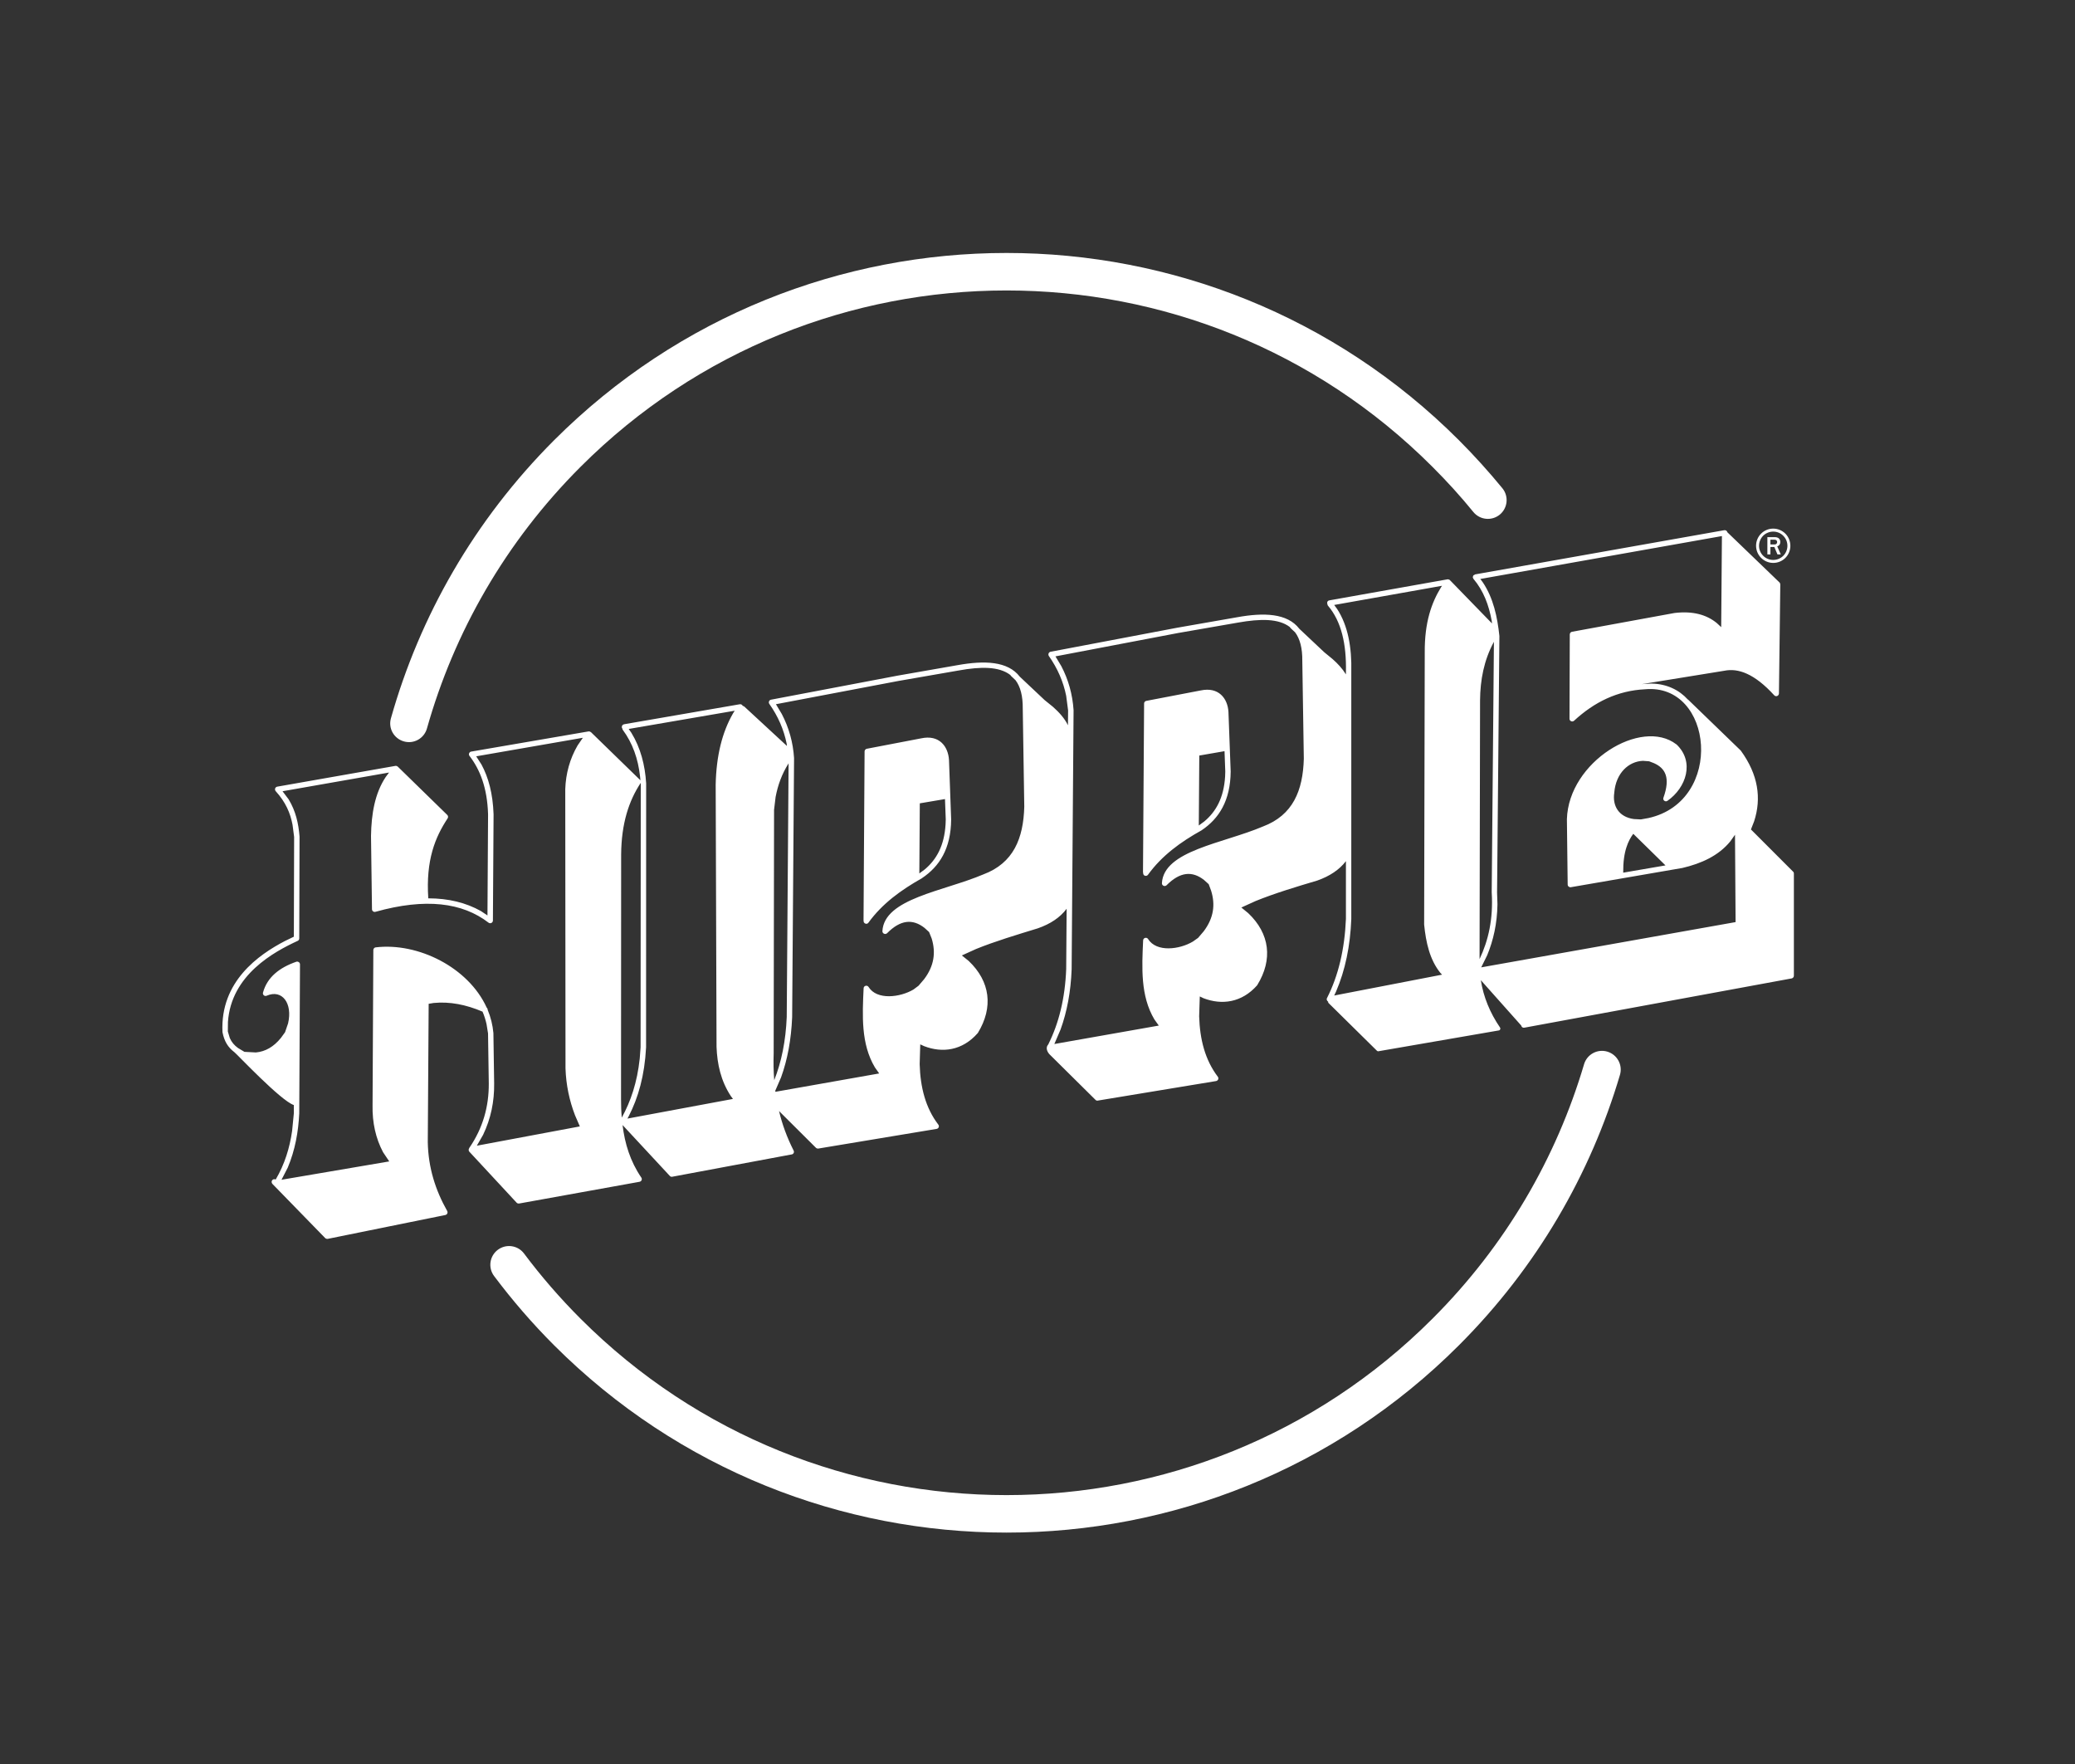 <?xml version="1.0" standalone="no"?>
<!DOCTYPE svg PUBLIC "-//W3C//DTD SVG 1.1//EN" "http://www.w3.org/Graphics/SVG/1.1/DTD/svg11.dtd">
<!--Generator: Xara Designer (www.xara.com), SVG filter version: 3.0.2.3-->
<svg stroke-width="0.501" stroke-linejoin="bevel" fill-rule="evenodd" xmlns:xlink="http://www.w3.org/1999/xlink" xmlns="http://www.w3.org/2000/svg" version="1.1" overflow="visible" width="75pt" height="63.75pt" viewBox="0 0 75 63.75">
 <rect x="0" y="0" width="75" height="63.75" fill="#333333" stroke="none"/>
 <defs>
  <marker id="DefaultArrow2" markerUnits="strokeWidth" viewBox="0 0 1 1" markerWidth="1" markerHeight="1" overflow="visible" orient="auto">
   <!-- REF_ARROW_STRAIGHT (-2) -->
   <g transform="scale(0.009)">
    <!-- 1/108 -->
    <path d="M -9 54 L -9 -54 L 117 0 z"/>
   </g>
  </marker>
  <marker id="DefaultArrow3" markerUnits="strokeWidth" viewBox="0 0 1 1" markerWidth="1" markerHeight="1" overflow="visible" orient="auto">
   <!-- REF_ARROW_ANGLED -->
   <g transform="scale(0.009)">
    <path d="M -27 54 L -9 0 L -27 -54 L 135 0 z"/>
   </g>
  </marker>
  <marker id="DefaultArrow4" markerUnits="strokeWidth" viewBox="0 0 1 1" markerWidth="1" markerHeight="1" overflow="visible" orient="auto">
   <!-- REF_ARROW_ROUNDED -->
   <g transform="scale(0.009)">
    <path d="M -9,0 L -9,-45 C -9,-51.708 2.808,-56.580 9,-54 L 117,-9 C 120.916,-7.369 126.000,-4.242 126,0 C 126,4.242 120.916,7.369 117,9 L 9,54 C 2.808,56.580 -9,51.708 -9,45 z"/>
   </g>
  </marker>
  <marker id="DefaultArrow5" markerUnits="strokeWidth" viewBox="0 0 1 1" markerWidth="1" markerHeight="1" overflow="visible" orient="auto">
   <!-- REF_ARROW_SPOT -->
   <g transform="scale(0.009)">
    <path d="M -54, 0 C -54,29.807 -29.807,54 0,54 C 29.807,54 54,29.807 54,0 C 54,-29.807 29.807,-54 0,-54 C -29.807,-54 -54,-29.807 -54,0 z"/>
   </g>
  </marker>
  <marker id="DefaultArrow6" markerUnits="strokeWidth" viewBox="0 0 1 1" markerWidth="1" markerHeight="1" overflow="visible" orient="auto">
   <!-- REF_ARROW_DIAMOND -->
   <g transform="scale(0.009)">
    <path d="M -63,0 L 0,63 L 63,0 L 0,-63 z"/>
   </g>
  </marker>
  <marker id="DefaultArrow7" markerUnits="strokeWidth" viewBox="0 0 1 1" markerWidth="1" markerHeight="1" overflow="visible" orient="auto">
   <!-- REF_ARROW_FEATHER -->
   <g transform="scale(0.009)">
    <path d="M 18,-54 L 108,-54 L 63,0 L 108,54 L 18, 54 L -36,0 z"/>
   </g>
  </marker>
  <marker id="DefaultArrow8" markerUnits="strokeWidth" viewBox="0 0 1 1" markerWidth="1" markerHeight="1" overflow="visible" orient="auto">
   <!-- REF_ARROW_FEATHER2 -->
   <g transform="scale(0.009)">
    <path d="M -36,0 L 18,-54 L 54,-54 L 18,-18 L 27,-18 L 63,-54 L 99,-54 L 63,-18 L 72,-18 L 108,-54 L 144,-54 L 90,0 L 144,54 L 108,54 L 72,18 L 63,18 L 99,54 L 63,54 L 27,18 L 18,18 L 54,54 L 18,54 z"/>
   </g>
  </marker>
  <marker id="DefaultArrow9" markerUnits="strokeWidth" viewBox="0 0 1 1" markerWidth="1" markerHeight="1" overflow="visible" orient="auto">
   <!-- REF_ARROW_HOLLOWDIAMOND -->
   <g transform="scale(0.009)">
    <path d="M 0,45 L -45,0 L 0, -45 L 45, 0 z M 0, 63 L-63, 0 L 0, -63 L 63, 0 z"/>
   </g>
  </marker>
  <filter id="StainedFilter">
   <feBlend mode="multiply" in2="BackgroundImage" in="SourceGraphic" result="blend"/>
   <feComposite in="blend" in2="SourceAlpha" operator="in" result="comp"/>
  </filter>
  <filter id="BleachFilter">
   <feBlend mode="screen" in2="BackgroundImage" in="SourceGraphic" result="blend"/>
   <feComposite in="blend" in2="SourceAlpha" operator="in" result="comp"/>
  </filter>
  <filter id="InvertTransparencyBitmapFilter">
   <feComponentTransfer>
    <feFuncR type="gamma" amplitude="1.055" exponent=".417" offset="-0.055"/>
    <feFuncG type="gamma" amplitude="1.055" exponent=".417" offset="-0.055"/>
    <feFuncB type="gamma" amplitude="1.055" exponent=".417" offset="-0.055"/>
   </feComponentTransfer>
   <feComponentTransfer>
    <feFuncR type="linear" slope="-1" intercept="1"/>
    <feFuncG type="linear" slope="-1" intercept="1"/>
    <feFuncB type="linear" slope="-1" intercept="1"/>
    <feFuncA type="linear" slope="1" intercept="0"/>
   </feComponentTransfer>
   <feComponentTransfer>
    <feFuncR type="gamma" amplitude="1" exponent="2.4" offset="0"/>
    <feFuncG type="gamma" amplitude="1" exponent="2.4" offset="0"/>
    <feFuncB type="gamma" amplitude="1" exponent="2.4" offset="0"/>
   </feComponentTransfer>
  </filter>
 </defs>
 <g id="Document" fill="none" stroke="black" font-family="Times New Roman" font-size="16" transform="scale(1 -1)">
  <g id="Spread" transform="translate(0 -63.75)">
   <g id="Layer 1">
    <path d="M 20.027,15.133 C 19.235,15.925 18.512,16.764 17.858,17.636 C 17.634,17.936 17.695,18.36 17.995,18.584 C 18.296,18.808 18.72,18.746 18.943,18.446 C 19.557,17.626 20.239,16.838 20.985,16.092 C 29.483,7.593 43.28,7.593 51.774,16.092 C 54.433,18.746 56.258,21.92 57.255,25.288 C 57.361,25.646 57.736,25.851 58.095,25.745 C 58.453,25.639 58.66,25.262 58.552,24.902 C 57.493,21.326 55.554,17.954 52.733,15.133 C 43.706,6.106 29.055,6.106 20.027,15.133 Z M 11.755,19.005 L 9.845,20.966 C 9.808,21.008 9.808,21.068 9.846,21.106 C 9.879,21.138 9.928,21.144 9.964,21.121 C 10.292,21.68 10.47,22.267 10.558,22.877 L 10.621,23.52 L 10.62,23.814 C 10.148,23.969 8.554,25.666 8.47,25.726 C 8.236,25.903 8.108,26.118 8.043,26.441 C 8.041,26.443 8.041,26.451 8.041,26.457 C 7.958,28.28 9.347,29.248 10.302,29.744 L 10.621,29.898 L 10.631,33.503 L 10.574,33.943 C 10.493,34.368 10.326,34.759 9.966,35.157 C 9.915,35.215 9.943,35.307 10.023,35.321 L 14.289,36.071 L 14.318,36.071 C 14.338,36.07 14.353,36.064 14.365,36.051 C 14.37,36.054 14.372,36.051 14.378,36.044 L 16.165,34.3 C 16.198,34.269 16.206,34.218 16.18,34.176 C 15.731,33.495 15.388,32.677 15.48,31.285 C 16.212,31.284 16.842,31.127 17.381,30.826 L 17.619,30.666 L 17.641,34.322 C 17.611,35.286 17.349,35.938 16.97,36.431 C 16.923,36.49 16.961,36.576 17.031,36.588 L 21.271,37.317 C 21.274,37.317 21.274,37.317 21.278,37.316 C 21.284,37.32 21.291,37.32 21.298,37.315 C 21.318,37.316 21.331,37.31 21.344,37.295 C 21.351,37.299 21.352,37.294 21.357,37.293 L 23.133,35.565 C 23.139,35.561 23.144,35.555 23.148,35.55 L 23.134,35.695 C 23.063,36.326 22.868,36.89 22.508,37.377 C 22.502,37.389 22.496,37.401 22.494,37.413 L 22.493,37.427 C 22.481,37.438 22.477,37.449 22.476,37.462 C 22.467,37.516 22.503,37.565 22.557,37.576 L 26.741,38.299 C 26.789,38.305 26.831,38.279 26.846,38.238 C 26.866,38.238 26.886,38.23 26.904,38.214 L 28.444,36.791 L 28.434,36.872 C 28.33,37.389 28.119,37.87 27.807,38.311 C 27.767,38.37 27.8,38.452 27.87,38.464 L 32.446,39.333 L 34.618,39.713 C 35.571,39.883 36.425,39.863 36.861,39.294 L 37.759,38.448 L 38.062,38.203 C 38.281,38.008 38.476,37.794 38.601,37.54 L 38.606,38.075 L 38.537,38.602 C 38.433,39.12 38.222,39.599 37.91,40.043 C 37.873,40.1 37.903,40.182 37.973,40.196 L 42.548,41.064 L 44.72,41.444 C 45.674,41.616 46.528,41.595 46.964,41.026 L 47.862,40.181 L 48.164,39.933 C 48.352,39.768 48.52,39.587 48.648,39.378 L 48.648,39.461 C 48.671,40.473 48.482,41.293 48.003,41.856 C 47.992,41.867 47.987,41.878 47.983,41.891 L 47.982,41.907 L 47.971,41.941 C 47.961,41.996 47.992,42.045 48.047,42.053 L 52.311,42.812 C 52.333,42.818 52.349,42.815 52.367,42.805 C 52.381,42.802 52.394,42.798 52.403,42.788 L 53.928,41.219 L 53.917,41.318 C 53.813,41.878 53.626,42.394 53.258,42.829 L 53.248,42.853 L 53.233,42.875 L 53.238,42.888 L 53.232,42.902 L 53.245,42.923 L 53.249,42.95 L 53.261,42.956 L 53.27,42.966 L 53.293,42.975 L 53.314,42.991 L 62.323,44.589 C 62.373,44.598 62.424,44.565 62.437,44.512 L 64.32,42.7 C 64.339,42.678 64.348,42.656 64.348,42.627 L 64.299,38.687 C 64.295,38.598 64.188,38.556 64.127,38.624 C 63.414,39.406 62.825,39.612 62.323,39.509 L 59.334,39.024 L 59.447,39.034 L 59.701,39.046 C 60.249,39.033 60.69,38.817 61.008,38.468 C 61.01,38.47 61.012,38.466 61.018,38.464 L 62.912,36.632 L 62.922,36.621 C 63.55,35.758 63.675,34.903 63.401,34.065 L 63.287,33.774 L 64.811,32.249 C 64.831,32.233 64.839,32.209 64.839,32.183 L 64.839,28.488 C 64.839,28.44 64.805,28.401 64.762,28.391 L 55.096,26.61 C 55.043,26.598 54.993,26.634 54.984,26.688 L 53.524,28.327 C 53.619,27.723 53.851,27.152 54.219,26.614 C 54.245,26.574 54.222,26.518 54.176,26.511 L 49.825,25.759 C 49.804,25.753 49.785,25.762 49.771,25.774 L 48.025,27.496 C 48.007,27.512 48.003,27.531 48.005,27.551 C 47.962,27.577 47.937,27.633 47.965,27.682 C 48.378,28.495 48.602,29.451 48.648,30.544 L 48.648,32.629 C 48.411,32.317 48.06,32.086 47.617,31.929 C 46.839,31.698 46.071,31.466 45.383,31.187 L 44.868,30.953 L 45.116,30.75 C 45.898,30.009 46.011,29.076 45.446,28.154 L 45.439,28.142 C 44.884,27.513 44.162,27.421 43.502,27.674 L 43.366,27.739 L 43.343,27.024 C 43.367,26.19 43.555,25.447 44.018,24.837 C 44.061,24.78 44.029,24.696 43.954,24.681 L 39.677,23.975 C 39.646,23.97 39.614,23.979 39.592,24.006 L 37.926,25.656 C 37.832,25.768 37.814,25.873 37.856,25.959 C 37.868,25.967 37.888,26.007 37.895,26.017 C 38.272,26.775 38.496,27.669 38.537,28.727 L 38.553,30.908 C 38.316,30.59 37.963,30.358 37.513,30.201 C 36.737,29.963 35.968,29.733 35.28,29.454 L 34.766,29.221 L 35.015,29.02 C 35.795,28.278 35.908,27.346 35.346,26.422 L 35.336,26.41 C 34.781,25.779 34.06,25.688 33.402,25.943 L 33.262,26.007 L 33.241,25.292 C 33.264,24.459 33.452,23.713 33.915,23.107 C 33.961,23.049 33.926,22.962 33.851,22.952 L 29.578,22.242 C 29.543,22.24 29.512,22.248 29.488,22.273 L 28.158,23.597 C 28.271,23.123 28.443,22.647 28.685,22.17 C 28.716,22.111 28.681,22.042 28.621,22.031 L 24.296,21.223 C 24.263,21.217 24.23,21.227 24.208,21.255 L 22.502,23.092 C 22.583,22.422 22.778,21.783 23.18,21.193 C 23.22,21.137 23.19,21.055 23.116,21.041 L 18.761,20.255 C 18.73,20.253 18.695,20.261 18.673,20.286 L 16.964,22.128 C 16.935,22.16 16.932,22.211 16.955,22.247 C 16.956,22.254 16.961,22.259 16.964,22.267 C 17.459,22.99 17.671,23.764 17.667,24.59 L 17.64,26.403 L 17.586,26.737 C 17.551,26.893 17.504,27.044 17.441,27.19 C 16.844,27.444 16.256,27.56 15.673,27.503 L 15.494,27.473 L 15.462,22.473 C 15.479,21.553 15.738,20.739 16.164,19.985 C 16.195,19.926 16.164,19.854 16.095,19.84 L 11.85,18.979 C 11.813,18.973 11.781,18.984 11.755,19.005 Z M 10.175,21.114 L 14.069,21.777 L 13.845,22.111 C 13.582,22.607 13.453,23.177 13.466,23.811 L 13.494,29.416 C 13.494,29.464 13.532,29.509 13.579,29.513 C 15.113,29.696 16.932,28.786 17.591,27.336 C 17.614,27.315 17.628,27.283 17.627,27.254 C 17.737,26.992 17.807,26.709 17.834,26.416 L 17.834,26.41 L 17.861,24.594 C 17.869,23.944 17.743,23.325 17.461,22.737 L 17.235,22.345 L 20.958,23.042 L 20.783,23.447 C 20.579,23.979 20.46,24.541 20.44,25.137 L 20.431,35.232 C 20.451,35.797 20.596,36.326 20.877,36.81 L 21.067,37.087 L 17.212,36.417 L 17.403,36.12 C 17.654,35.656 17.813,35.077 17.84,34.323 L 17.816,30.482 C 17.815,30.4 17.722,30.357 17.657,30.406 C 16.714,31.132 15.384,31.305 13.572,30.798 C 13.509,30.779 13.445,30.827 13.445,30.891 L 13.41,33.54 C 13.423,34.337 13.548,35.08 13.943,35.672 L 14.062,35.831 L 10.212,35.155 L 10.433,34.862 C 10.694,34.429 10.787,33.993 10.827,33.519 L 10.827,33.508 L 10.816,29.836 C 10.816,29.796 10.793,29.761 10.76,29.748 C 9.907,29.354 8.356,28.521 8.239,26.818 L 8.235,26.473 L 8.307,26.234 C 8.373,26.086 8.465,25.975 8.604,25.875 L 8.835,25.737 L 9.249,25.715 C 9.589,25.746 9.891,25.915 10.155,26.242 L 10.303,26.446 L 10.412,26.764 C 10.584,27.489 10.198,28.009 9.641,27.766 C 9.565,27.73 9.485,27.8 9.506,27.878 C 9.658,28.439 10.106,28.784 10.712,28.994 C 10.774,29.012 10.843,28.967 10.843,28.898 L 10.816,23.513 C 10.784,22.844 10.666,22.186 10.401,21.553 L 10.175,21.114 Z M 22.679,23.325 L 26.492,24.035 L 26.416,24.138 C 26.056,24.685 25.922,25.292 25.899,25.918 L 25.868,35.389 C 25.889,36.433 26.102,37.289 26.497,37.972 L 26.556,38.065 L 22.724,37.406 L 22.821,37.266 C 23.153,36.724 23.314,36.104 23.355,35.44 L 23.355,35.431 L 23.352,25.897 C 23.299,24.88 23.07,24.082 22.728,23.417 L 22.679,23.325 Z M 23.123,25.495 L 23.154,25.905 L 23.16,35.426 L 23.154,35.459 C 23.153,35.453 23.151,35.447 23.148,35.441 C 22.735,34.81 22.46,34.003 22.451,32.869 L 22.447,24.024 C 22.447,23.797 22.454,23.577 22.474,23.36 C 22.793,23.937 23.03,24.625 23.123,25.495 Z M 28.027,24.293 L 31.778,24.956 L 31.623,25.175 C 31.115,26.027 31.17,27.051 31.215,28.035 C 31.218,28.128 31.344,28.163 31.395,28.08 C 31.697,27.599 32.529,27.702 33.016,27.989 L 33.2,28.126 L 33.403,28.364 C 33.765,28.844 33.829,29.326 33.676,29.83 L 33.582,30.066 L 33.415,30.218 C 32.987,30.551 32.548,30.513 32.064,30.025 C 31.998,29.963 31.891,30.012 31.894,30.1 C 31.96,31.278 34.098,31.536 35.541,32.149 C 36.636,32.559 36.99,33.453 37.022,34.595 L 36.967,38.139 C 36.972,38.601 36.881,38.935 36.708,39.165 L 36.541,39.324 C 36.532,39.333 36.522,39.346 36.516,39.358 C 36.11,39.669 35.45,39.664 34.65,39.519 L 32.481,39.142 L 28.046,38.3 L 28.258,37.946 C 28.514,37.455 28.665,36.923 28.701,36.353 L 28.701,36.347 L 28.632,26.991 C 28.598,26.176 28.463,25.455 28.231,24.814 L 28.021,24.33 C 28.022,24.316 28.027,24.304 28.027,24.293 Z M 28.436,26.996 L 28.503,36.164 C 28.255,35.771 28.114,35.367 28.034,34.948 L 27.978,34.483 L 27.964,25.68 C 27.953,25.36 27.958,25.037 27.984,24.712 C 28.245,25.371 28.401,26.128 28.436,26.996 Z M 38.109,26.02 L 41.884,26.686 L 41.725,26.908 C 41.218,27.76 41.273,28.784 41.318,29.765 C 41.321,29.86 41.448,29.894 41.497,29.814 C 41.8,29.329 42.63,29.431 43.119,29.724 L 43.305,29.856 L 43.508,30.094 C 43.871,30.577 43.932,31.058 43.775,31.562 L 43.688,31.796 L 43.517,31.95 C 43.09,32.282 42.65,32.245 42.165,31.757 C 42.101,31.697 41.993,31.742 41.997,31.833 C 42.062,33.011 44.202,33.266 45.644,33.879 C 46.739,34.29 47.093,35.184 47.126,36.328 L 47.071,39.869 C 47.076,40.336 46.983,40.666 46.812,40.897 L 46.644,41.054 C 46.635,41.064 46.626,41.078 46.62,41.09 C 46.212,41.401 45.553,41.392 44.753,41.251 L 42.584,40.874 L 38.149,40.029 L 38.361,39.676 C 38.617,39.187 38.766,38.657 38.804,38.085 L 38.804,38.076 L 38.734,28.72 C 38.703,27.906 38.566,27.186 38.334,26.545 L 38.109,26.02 Z M 48.224,27.772 L 52.123,28.526 L 52.063,28.588 C 51.674,29.07 51.54,29.694 51.475,30.336 L 51.475,30.345 L 51.497,40.166 C 51.488,41.263 51.744,41.973 52.092,42.537 L 52.121,42.58 L 48.224,41.887 L 48.332,41.739 C 48.719,41.144 48.864,40.361 48.842,39.458 L 48.842,30.538 C 48.804,29.562 48.623,28.685 48.29,27.913 L 48.224,27.772 Z M 53.538,28.79 L 62.732,30.426 L 62.711,33.583 L 62.539,33.341 C 62.115,32.824 61.5,32.544 60.8,32.38 L 60.795,32.38 L 56.779,31.687 C 56.718,31.677 56.663,31.723 56.663,31.784 L 56.635,34.147 C 56.697,36.222 59.325,37.82 60.589,36.851 L 60.599,36.845 C 61.257,36.217 60.949,35.285 60.271,34.81 C 60.195,34.753 60.091,34.831 60.124,34.92 C 60.385,35.647 60.191,35.986 59.786,36.168 L 59.608,36.237 L 59.383,36.254 C 58.861,36.233 58.407,35.807 58.348,35.112 L 58.348,35.104 C 58.274,34.63 58.507,34.225 59.055,34.15 L 59.308,34.137 L 59.582,34.186 C 62.341,34.796 61.929,39.07 59.458,38.84 C 58.462,38.791 57.624,38.377 56.894,37.703 C 56.829,37.645 56.727,37.691 56.729,37.777 L 56.739,40.821 C 56.739,40.87 56.774,40.908 56.818,40.918 L 60.52,41.596 L 60.526,41.597 C 61.183,41.676 61.681,41.537 62.053,41.233 L 62.212,41.085 L 62.238,44.377 L 53.505,42.826 L 53.589,42.714 C 53.98,42.136 54.12,41.457 54.195,40.767 L 54.195,40.752 L 54.111,31.493 L 54.125,31.069 C 54.114,30.372 53.977,29.769 53.754,29.228 L 53.538,28.79 Z M 53.918,31.49 L 53.917,31.494 L 53.997,40.556 C 53.633,39.883 53.503,39.174 53.496,38.445 L 53.478,29.088 C 53.796,29.761 53.976,30.536 53.918,31.49 Z M 31.215,30.448 L 31.215,30.466 L 31.212,30.496 L 31.25,36.595 C 31.25,36.643 31.287,36.681 31.33,36.69 L 33.297,37.067 C 33.946,37.206 34.271,36.779 34.301,36.285 L 34.379,34.136 C 34.371,33.078 33.954,32.435 33.327,32.016 L 33.321,32.01 C 32.573,31.589 31.891,31.098 31.39,30.406 C 31.361,30.362 31.301,30.35 31.255,30.384 C 31.234,30.397 31.218,30.423 31.215,30.448 Z M 41.32,32.178 L 41.32,32.194 L 41.313,32.231 L 41.353,38.327 C 41.353,38.375 41.388,38.412 41.433,38.421 L 43.4,38.798 C 44.046,38.935 44.374,38.512 44.402,38.02 L 44.482,35.869 C 44.474,34.811 44.057,34.165 43.433,33.745 L 43.427,33.741 C 42.672,33.321 41.993,32.828 41.493,32.136 C 41.464,32.093 41.402,32.082 41.356,32.114 C 41.336,32.13 41.324,32.152 41.32,32.178 Z M 33.229,32.185 L 33.424,32.329 C 33.85,32.685 34.131,33.19 34.177,33.956 L 34.184,34.136 L 34.156,34.872 L 33.246,34.718 L 33.229,32.185 Z M 58.67,32.212 L 60.198,32.475 L 59.034,33.617 C 58.937,33.486 58.849,33.328 58.786,33.126 C 58.71,32.893 58.667,32.598 58.67,32.212 Z M 43.33,33.917 L 43.527,34.062 C 43.952,34.416 44.234,34.919 44.281,35.688 L 44.287,35.867 L 44.26,36.603 L 43.348,36.445 L 43.33,33.917 Z M 14.598,36.956 C 14.236,37.058 14.027,37.432 14.13,37.791 C 15.169,41.472 17.135,44.945 20.027,47.84 C 29.055,56.864 43.706,56.864 52.733,47.84 C 53.29,47.282 53.815,46.7 54.304,46.104 C 54.54,45.813 54.496,45.388 54.208,45.151 C 53.917,44.914 53.49,44.958 53.254,45.246 C 52.796,45.81 52.301,46.354 51.774,46.88 C 43.28,55.377 29.483,55.377 20.985,46.88 C 18.26,44.155 16.41,40.888 15.432,37.424 C 15.33,37.063 14.957,36.853 14.598,36.956 Z M 63.649,43.594 C 63.411,43.838 63.414,44.229 63.657,44.468 C 63.902,44.709 64.294,44.704 64.535,44.461 C 64.774,44.214 64.77,43.822 64.527,43.583 C 64.282,43.344 63.89,43.348 63.649,43.594 Z M 64.451,43.659 C 64.654,43.859 64.657,44.184 64.458,44.385 C 64.262,44.587 63.937,44.589 63.733,44.393 C 63.534,44.194 63.525,43.87 63.727,43.667 C 63.924,43.465 64.249,43.464 64.451,43.659 Z M 63.881,43.713 L 63.881,44.338 L 64.151,44.338 C 64.213,44.338 64.263,44.322 64.294,44.294 C 64.331,44.258 64.348,44.214 64.348,44.161 C 64.348,44.123 64.339,44.089 64.32,44.062 C 64.299,44.037 64.271,44.014 64.238,44.003 L 64.366,43.713 L 64.246,43.713 L 64.133,43.981 L 63.991,43.981 L 63.991,43.713 L 63.881,43.713 Z M 64.208,44.096 C 64.223,44.114 64.235,44.134 64.235,44.161 C 64.235,44.189 64.223,44.21 64.209,44.221 C 64.193,44.238 64.171,44.246 64.14,44.246 L 63.991,44.246 L 63.991,44.073 L 64.139,44.073 C 64.166,44.073 64.191,44.08 64.208,44.096 Z" fill="#ffffff" fill-rule="evenodd" stroke-width="0.903" stroke="none" marker-start="none" marker-end="none" stroke-miterlimit="79.84"/>
   </g>
  </g>
 </g>
</svg>
